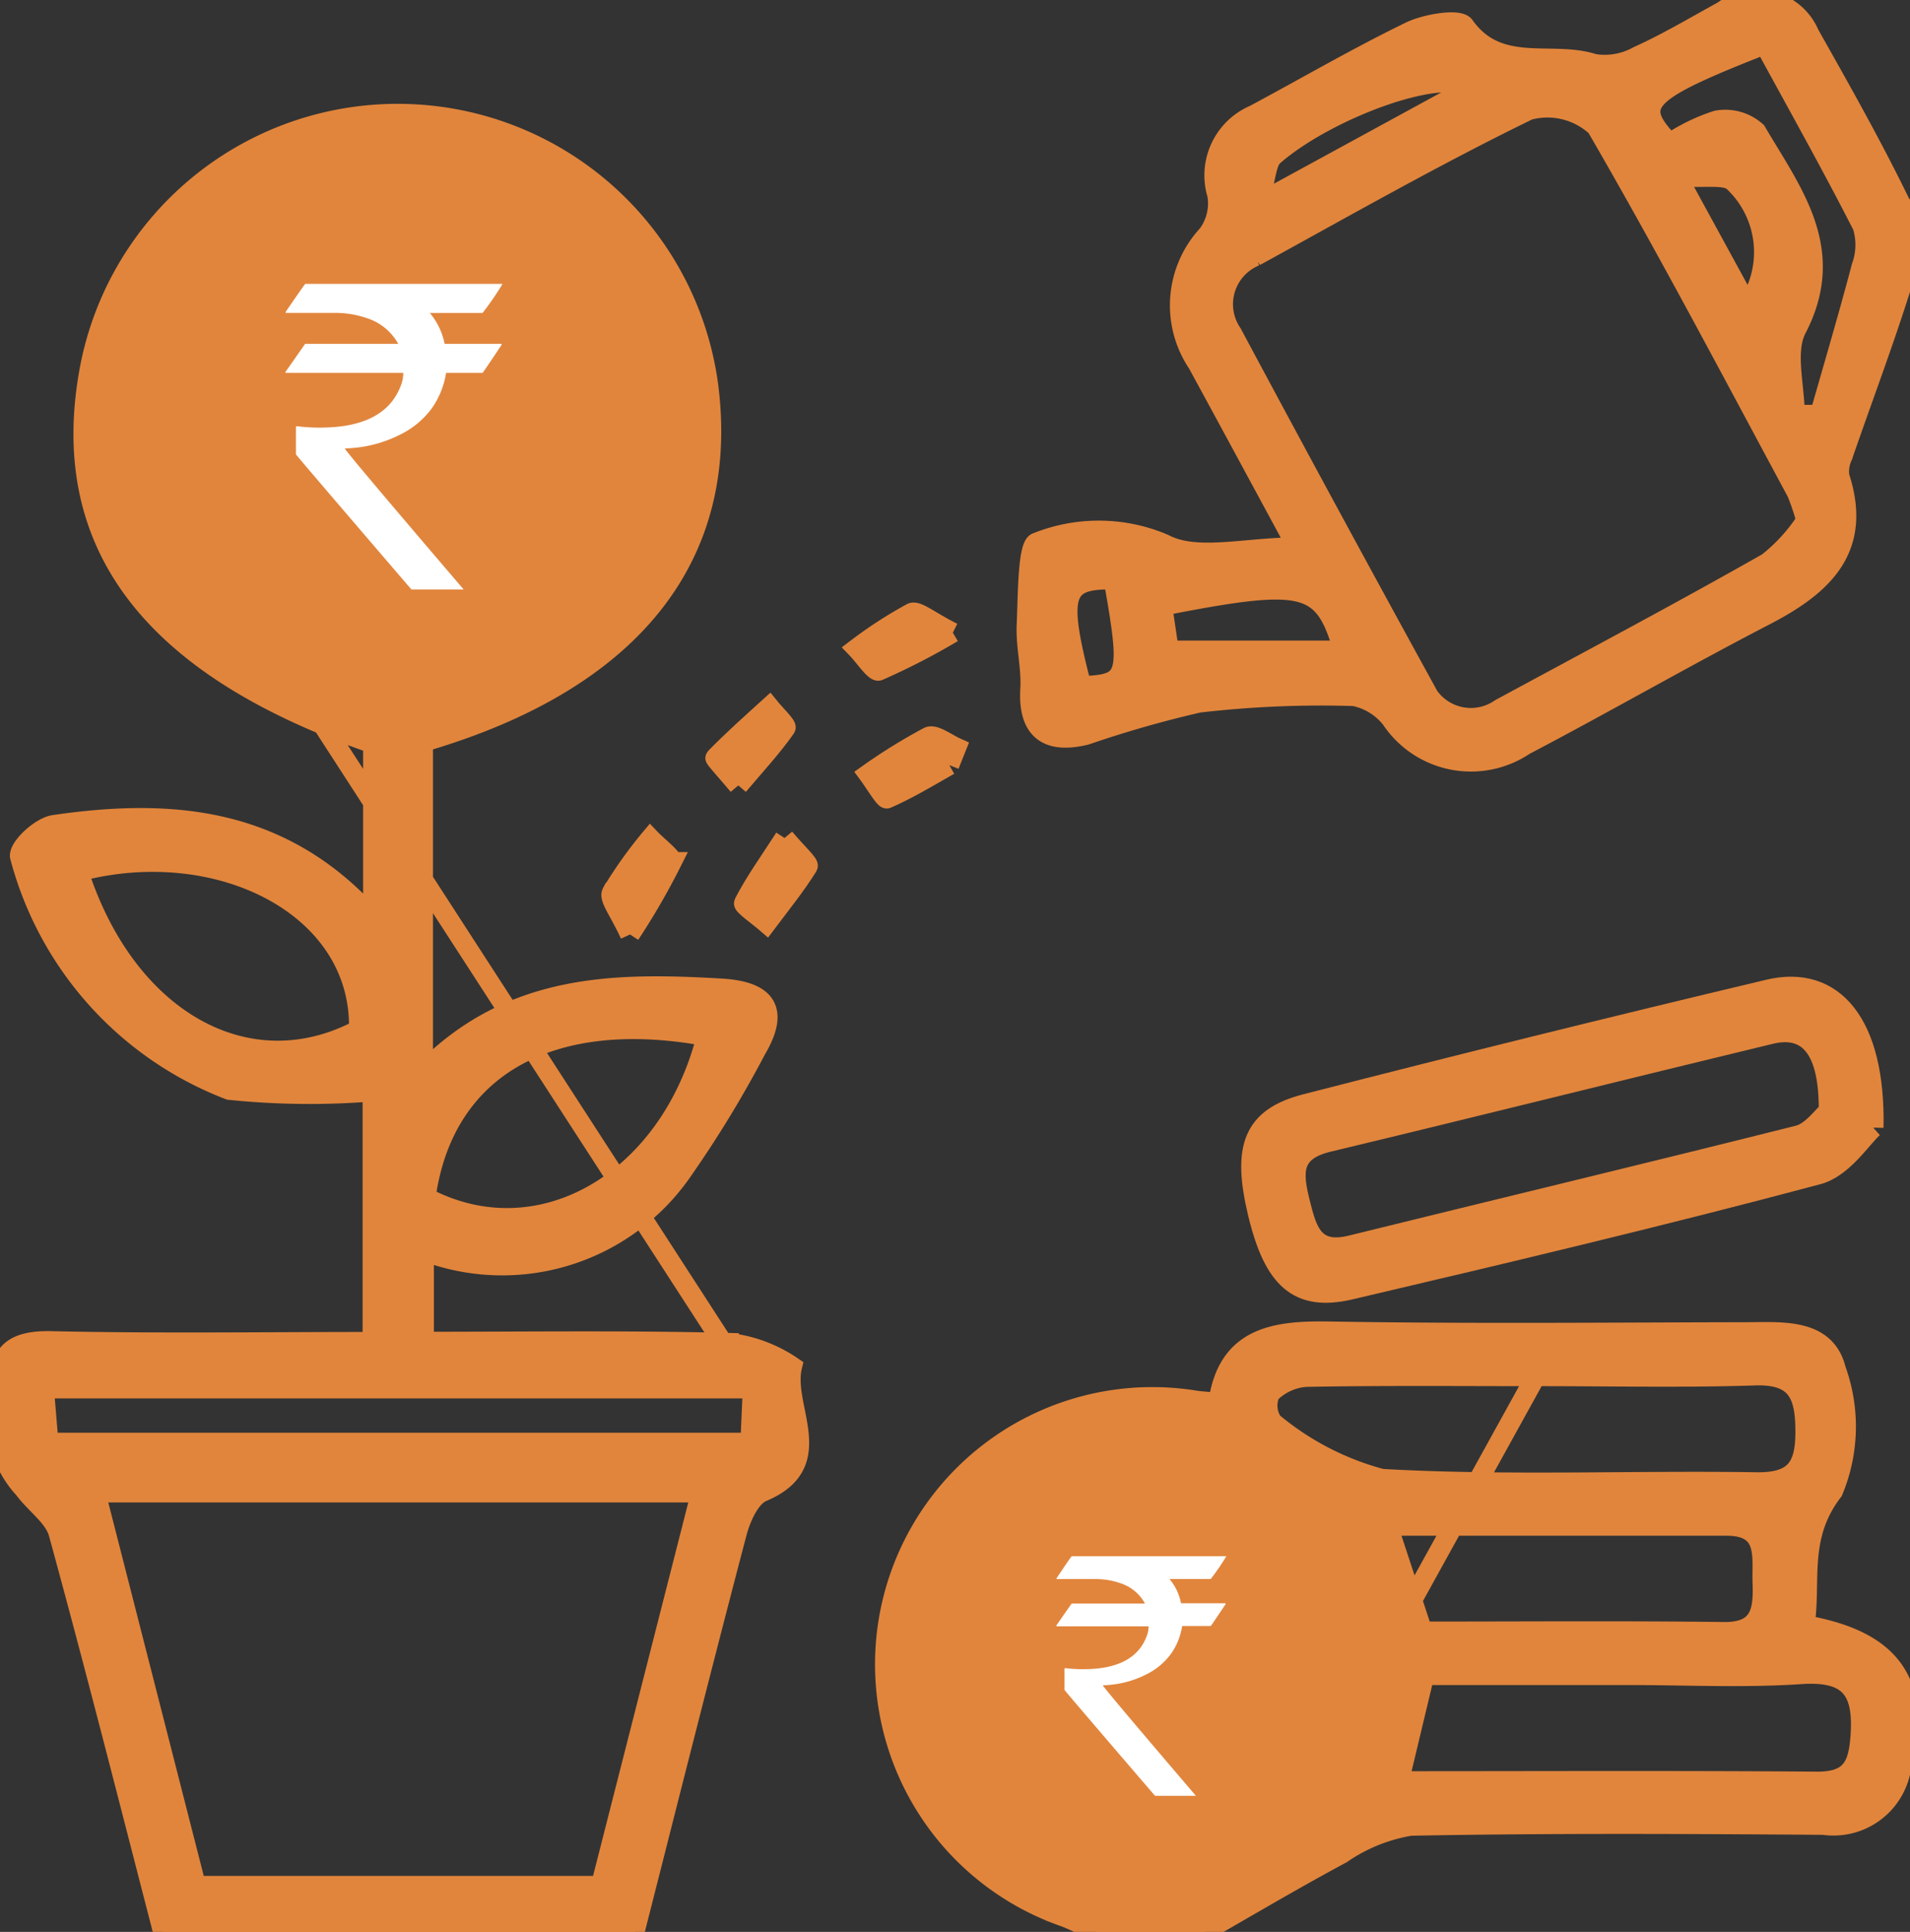 <svg id="Wealth_Creation" data-name="Wealth Creation" xmlns="http://www.w3.org/2000/svg" xmlns:xlink="http://www.w3.org/1999/xlink" width="28.997" height="29.332" viewBox="0 0 28.997 29.332">
  <rect x="0" y="0" width="28.997" height="29.332" fill="#333333" stroke="none"/>
  <defs>
    <clipPath id="clip-path">
      <rect id="Rectangle_10749" data-name="Rectangle 10749" width="28.997" height="29.332" fill="#084b7f" stroke="#084b7f" stroke-width="0.3"/>
    </clipPath>
  </defs>
  <g id="Group_14401" data-name="Group 14401" clip-path="url(#clip-path)">
    <path id="Path_29901" data-name="Path 29901" d="M2.473,38.222C1.95,36.2,1.439,34.183.888,32.172c-.069-.253-.354-.443-.523-.673a1.592,1.592,0,0,1-.334-.556c-.057-.287.01-.6-.021-.892-.063-.6.16-.816.777-.8,1.6.036,3.2.012,4.867.012v-3.8a11.874,11.874,0,0,1-2.173-.024A5.22,5.22,0,0,1,.3,21.892c-.015-.146.318-.449.518-.478,1.778-.259,3.469-.13,4.844,1.418,0-.955,0-1.8,0-2.651-3.384-1.17-4.8-3.044-4.3-5.7a4.759,4.759,0,0,1,9.391.262c.333,2.6-1.164,4.488-4.331,5.413V25.17c1.318-1.353,2.9-1.367,4.523-1.273.674.039.9.313.535.931a16.936,16.936,0,0,1-1.092,1.8,3.327,3.327,0,0,1-3.952,1.257V29.26c1.551,0,3.092-.022,4.63.018a2.147,2.147,0,0,1,.96.359c-.152.628.571,1.476-.454,1.905-.186.078-.325.392-.386.623-.53,2.016-1.038,4.037-1.552,6.057Zm.5-.7H9.119l1.522-5.97H1.45l1.526,5.97m-1-22.144,9.447,14.594H.668l.068.821H11.39c.012-.279.022-.515.036-.821m-.7-5.348c-2.387-.439-3.994.483-4.264,2.445,1.721.906,3.7-.231,4.264-2.445m-9.535-2.5c.722,2.248,2.567,3.289,4.256,2.4.045-1.871-2.13-2.958-4.256-2.4" transform="translate(0.001 -8.89)" fill="#e1853c" stroke="#e1853c" stroke-width="0.3"/>
    <path id="Path_29902" data-name="Path 29902" d="M85.706,133.167c-.165-.078-.326-.166-.5-.231a4.06,4.06,0,0,1,2.01-7.836c.08.011.16.015.335.031.144-1.013.873-1.1,1.733-1.081,2.089.035,4.179.014,6.268.01.549,0,1.219-.071,1.378.569a2.543,2.543,0,0,1-.045,1.846c-.532.694-.329,1.355-.43,2.033,1.371.239,1.81.933,1.45,2.245a1.042,1.042,0,0,1-1.166.79c-2.089-.015-4.179-.026-6.268.014a2.586,2.586,0,0,0-1.048.424c-.706.379-1.4.789-2.092,1.186Zm4.236-4.036,2.43-4.4c-1.165,0-2.329-.011-3.494.011a.856.856,0,0,0-.538.248.452.452,0,0,0,.036.438,4.292,4.292,0,0,0,1.657.859c1.89.107,3.79.022,5.685.051.587.009.746-.225.745-.768s-.112-.871-.761-.85c-1.109.036-2.221.01-3.331.011M90.3,130.877c2.17,0,4.257-.01,6.343.007.513,0,.624-.23.657-.69.049-.7-.165-.989-.906-.939-.864.058-1.734.014-2.6.014H90.681l-.385,1.609m.355-2.273c1.552,0,3.064-.012,4.576.007.562.007.6-.328.586-.742-.015-.394.1-.868-.544-.868H90.126l.526,1.6" transform="translate(-69.056 -103.835)" fill="#e1853c" stroke="#e1853c" stroke-width="0.3"/>
    <path id="Path_29903" data-name="Path 29903" d="M99.731,8.307C99.173,7.276,98.7,6.4,98.221,5.52a1.578,1.578,0,0,1,.151-1.957.8.8,0,0,0,.146-.606,1,1,0,0,1,.562-1.214c.789-.422,1.563-.875,2.367-1.265.244-.118.744-.2.825-.086.52.732,1.323.366,1.965.577a1.04,1.04,0,0,0,.669-.118c.443-.2.865-.452,1.293-.687a.863.863,0,0,1,1.311.355c.493.874.987,1.749,1.421,2.652a1.4,1.4,0,0,1,.051.928c-.288.953-.644,1.886-.969,2.828a.543.543,0,0,0-.047.307c.359,1.1-.253,1.658-1.131,2.113-1.228.636-2.427,1.327-3.652,1.97a1.457,1.457,0,0,1-2.024-.4.949.949,0,0,0-.564-.347,16.109,16.109,0,0,0-2.357.1,16.858,16.858,0,0,0-1.711.489c-.563.139-.887-.052-.848-.7.019-.322-.07-.651-.055-.974.02-.438.014-1.216.157-1.249a2.521,2.521,0,0,1,1.931.022c.495.261,1.238.05,2.02.05m7.728-.4a3.375,3.375,0,0,0-.144-.431c-1-1.858-1.982-3.727-3.041-5.551a1.091,1.091,0,0,0-1.029-.253c-1.41.686-2.775,1.464-4.151,2.219a.786.786,0,0,0-.35,1.17q1.436,2.684,2.9,5.351a.782.782,0,0,0,1.169.347c1.356-.734,2.719-1.457,4.06-2.218a2.669,2.669,0,0,0,.581-.634m-.165-1.611h.376c.213-.749.436-1.5.633-2.249a.971.971,0,0,0,.016-.614c-.476-.935-.991-1.85-1.485-2.759-1.844.723-2.016.9-1.441,1.5a2.846,2.846,0,0,1,.714-.347.705.705,0,0,1,.6.169c.537.917,1.239,1.791.613,2.994-.18.346-.028.866-.028,1.306M97.685,9.2l.1.676h2.648c-.3-1.04-.585-1.1-2.752-.676m4.693-7.876c-.5-.3-2.224.362-3,1.042-.114.1-.11.334-.222.718l3.226-1.76M105.5,2.678l1.072,1.963a1.466,1.466,0,0,0-.217-1.882c-.13-.117-.428-.048-.855-.081M96.944,8.8c-.779-.014-.848.216-.486,1.615.72-.026.75-.124.486-1.615" transform="translate(-80.039 0)" fill="#e1853c" stroke="#e1853c" stroke-width="0.3"/>
    <path id="Path_29904" data-name="Path 29904" d="M125.974,94.071c-.174.154-.46.611-.84.712-2.356.629-4.73,1.192-7.1,1.748-.792.185-1.164-.156-1.405-1.161s-.073-1.456.731-1.662q3.5-.9,7.024-1.738c.985-.234,1.628.516,1.595,2.1m-.683-.25c.008-.939-.305-1.308-.882-1.169-2.238.54-4.469,1.1-6.709,1.637-.575.137-.546.465-.435.912.107.43.2.8.783.653,2.261-.558,4.527-1.1,6.785-1.668.2-.052.363-.287.457-.366" transform="translate(-97.534 -76.949)" fill="#e1853c" stroke="#e1853c" stroke-width="0.3"/>
    <path id="Path_29905" data-name="Path 29905" d="M82.122,69.04c-.313.176-.62.364-.948.507-.034.015-.187-.242-.284-.373a8.4,8.4,0,0,1,.915-.566c.094-.044.279.1.423.165l-.106.266" transform="translate(-67.709 -57.422)" fill="#e1853c" stroke="#e1853c" stroke-width="0.3"/>
    <path id="Path_29906" data-name="Path 29906" d="M57.235,79.6c-.159-.348-.322-.547-.276-.636a6.494,6.494,0,0,1,.585-.822c.116.122.353.3.327.356a10.726,10.726,0,0,1-.636,1.1" transform="translate(-47.671 -65.411)" fill="#e1853c" stroke="#e1853c" stroke-width="0.3"/>
    <path id="Path_29907" data-name="Path 29907" d="M81.258,57.365a10.527,10.527,0,0,1-1.124.579c-.061.023-.222-.219-.337-.338a6.58,6.58,0,0,1,.835-.541c.088-.042.275.124.627.3" transform="translate(-66.793 -47.76)" fill="#e1853c" stroke="#e1853c" stroke-width="0.3"/>
    <path id="Path_29908" data-name="Path 29908" d="M69.917,78.075c.19.226.377.393.354.429-.187.3-.414.58-.628.865-.121-.105-.361-.272-.344-.306.161-.313.367-.6.618-.988" transform="translate(-58.006 -65.352)" fill="#e1853c" stroke="#e1853c" stroke-width="0.3"/>
    <path id="Path_29909" data-name="Path 29909" d="M66.978,67.063c-.178-.212-.36-.41-.35-.42.262-.269.543-.519.822-.772.088.109.271.285.249.316-.2.287-.443.549-.72.876" transform="translate(-55.77 -55.137)" fill="#e1853c" stroke="#e1853c" stroke-width="0.3"/>
  </g>
  <g id="Group_14402" data-name="Group 14402" transform="translate(16.036 23.628)">
    <path id="Path_12642" data-name="Path 12642" d="M206.906,173.89h2.343v.005a3.577,3.577,0,0,1-.234.341h-.626a.817.817,0,0,1,.175.368h.667c.008,0,.012.005.012.01q-.224.336-.229.336h-.433a1,1,0,0,1-.166.417,1.022,1.022,0,0,1-.382.319,1.515,1.515,0,0,1-.653.163v.005q0,.024,1.41,1.674h-.621q-1.374-1.6-1.374-1.608V175.6l.005-.012a2.081,2.081,0,0,0,.285.017q.769,0,.957-.5a.4.4,0,0,0,.029-.151H206.68a.009.009,0,0,1-.01-.01q.231-.336.236-.336h1.106V174.6a.652.652,0,0,0-.368-.3,1.148,1.148,0,0,0-.351-.063h-.619v-.012C206.824,174,206.9,173.89,206.906,173.89Z" transform="translate(-206.67 -173.89)" fill="#fff"/>
  </g>
  <g id="Group_14403" data-name="Group 14403" transform="translate(4.335 4.31)">
    <path id="Path_12642-2" data-name="Path 12642" d="M206.971,173.89h2.99v.007a4.555,4.555,0,0,1-.3.435h-.8a1.042,1.042,0,0,1,.224.469h.851c.01,0,.016.006.016.012q-.286.429-.292.429h-.553a1.269,1.269,0,0,1-.212.531,1.3,1.3,0,0,1-.488.407,1.933,1.933,0,0,1-.833.208v.006q0,.031,1.8,2.136h-.793q-1.753-2.042-1.753-2.051v-.413l.006-.016a2.66,2.66,0,0,0,.364.022q.982,0,1.222-.637a.514.514,0,0,0,.037-.193h-1.778a.011.011,0,0,1-.012-.012q.3-.429.3-.429h1.411v-.006a.832.832,0,0,0-.469-.383,1.465,1.465,0,0,0-.448-.081h-.789v-.016C206.866,174.032,206.965,173.89,206.971,173.89Z" transform="translate(-206.67 -173.89)" fill="#fff"/>
  </g>
</svg>
